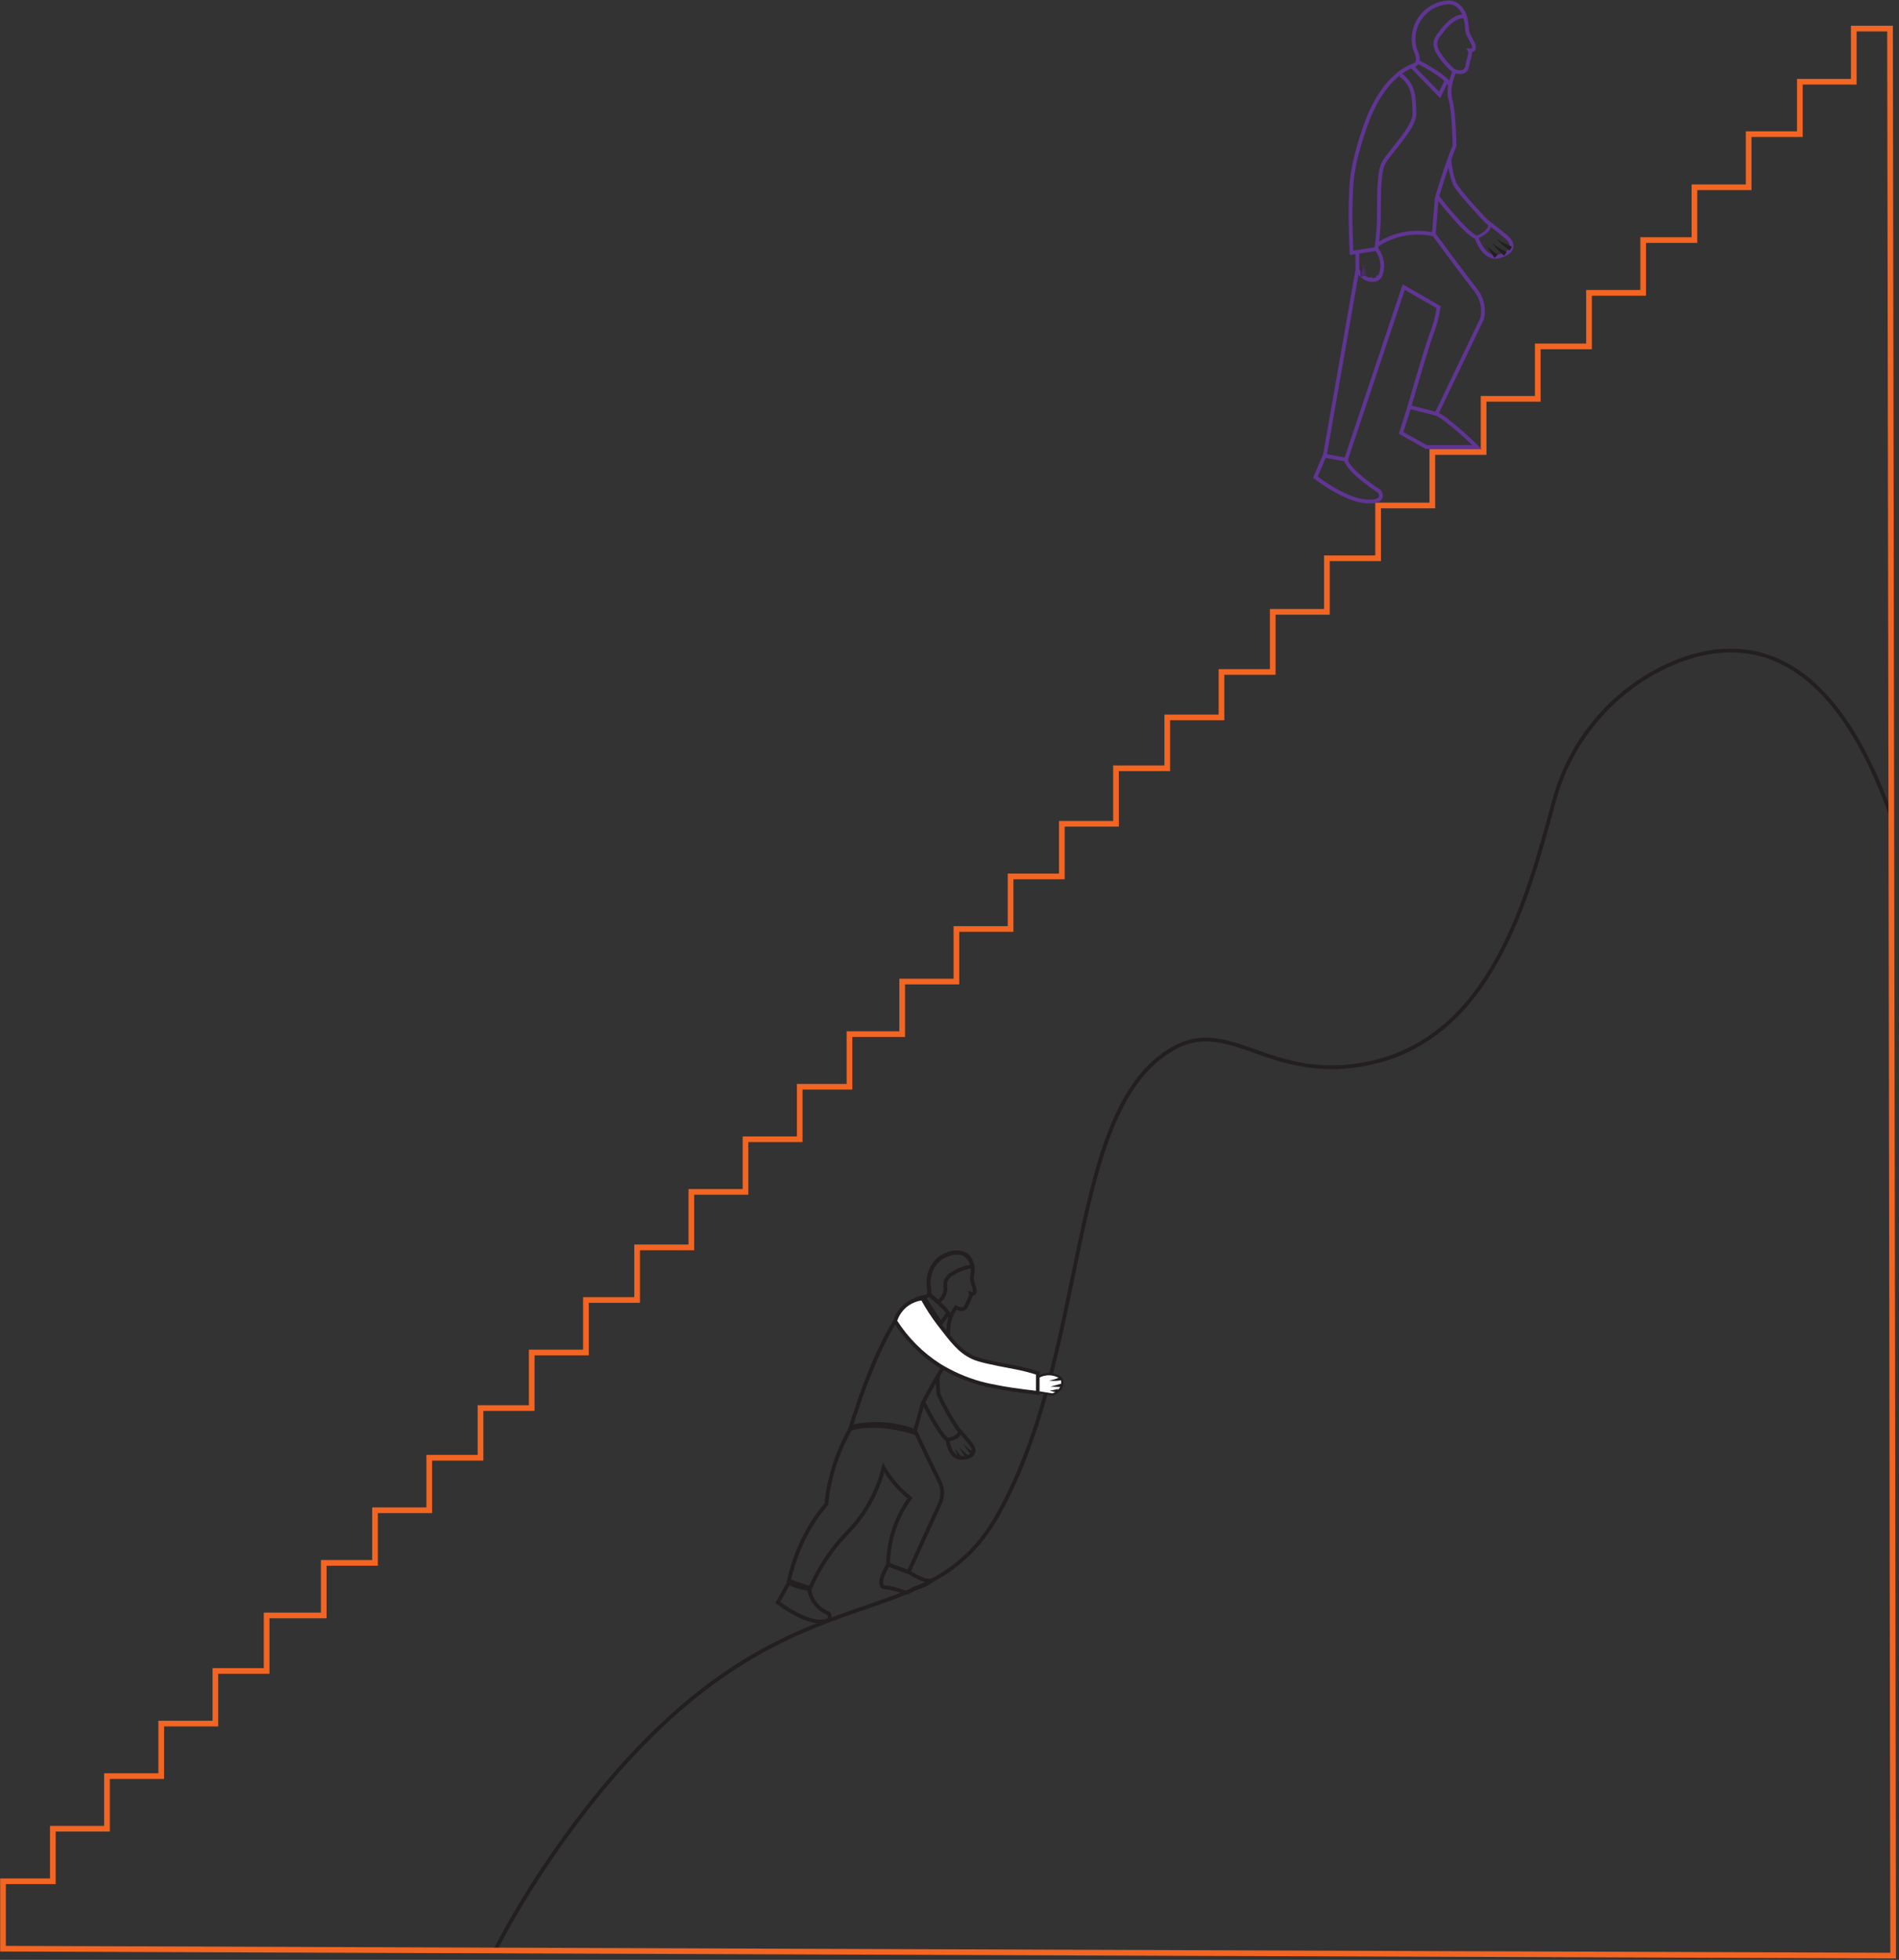 <svg xmlns="http://www.w3.org/2000/svg" width="501" height="517" viewBox="0 0 501 517" fill="none"><rect x="0" y="0" width="501" height="517" fill="#333333" stroke="none"/><g clip-path="url(#clip0_2781_3667)"><path d="M130.586 514.542C138.032 499.934 155.503 471.801 178.432 451.592C218.21 416.585 246.548 429.315 263.208 399.686C287.823 355.927 281.013 292.421 309.637 276.509C324.737 268.107 335.255 285.961 361.206 280.471C393.395 273.676 402.99 237.078 409.911 211.571C411.956 203.75 415.696 196.474 420.865 190.26C426.035 184.045 432.507 179.043 439.825 175.609C457.964 167.318 482.34 168.146 498.983 215.39" stroke="#231F20" stroke-miterlimit="10"></path><path d="M498.633 7.543L499.46 515.878L0.797 514.048V496.274H13.94V482.398H28.228V468.523H42.532V454.663H56.821V440.788H70.346V426.148H85.414V412.273H98.938V398.397H113.243V384.537H126.767V371.442H140.276V356.786H154.581V342.927H168.089V329.051H182.394V314.412H196.682V300.536H210.987V286.677H224.113V272.801H238.02V258.926H252.324V245.066H266.613V231.19H280.137V217.315H294.426V202.676H307.951V189.246H322.255V177.264H335.78V161.399H350.068V147.269H363.577V133.346H377.881V119.231H391.406V105.213H405.694V91.385H419.219V77.255H433.507V63.331H447.032V49.408H461.337V35.389H474.845V21.562H489.07V7.543H498.633Z" stroke="#F26522" stroke-width="1.5" stroke-miterlimit="10"></path><path d="M349.446 120.219L347.027 125.884C347.027 125.884 354.506 131.755 360.234 132.248C365.962 132.742 363.973 129.671 363.973 129.671C363.973 129.671 355.826 124.467 355.031 121.237L349.446 120.219Z" stroke="#603593" stroke-miterlimit="10"></path><path d="M355.094 121.252L370.337 75.742L379.534 81.025C379.18 83.54 378.522 86.003 377.577 88.361C375.985 92.768 371.419 108.617 371.419 108.617L369.637 114.202L376.288 117.926H389.653C389.653 117.926 381.873 110.336 378.929 109.158L371.896 107.36" stroke="#603593" stroke-miterlimit="10"></path><path d="M378.946 109.207L390.991 84.113C391.302 82.857 391.331 81.548 391.075 80.279C390.819 79.011 390.285 77.815 389.511 76.778C386.87 73.452 378.262 61.804 378.262 61.804L379.042 52.257C379.042 52.257 381.492 43.839 383.735 38.461C383.735 38.461 383.64 29.55 382.669 26.32C381.699 23.089 383.735 18.793 383.735 18.793C383.735 18.793 386.647 19.843 387.061 17.568C387.475 15.292 388.111 14.115 387.729 13.319C387.729 13.319 389.607 13.558 388.541 11.346C387.475 9.134 387.077 9.198 386.95 6.747C386.822 4.297 385.534 0.828 382.383 0.621C380.887 0.658 379.42 1.041 378.097 1.74C376.774 2.439 375.631 3.434 374.757 4.649C373.883 5.863 373.302 7.264 373.06 8.741C372.818 10.217 372.921 11.73 373.361 13.16C373.361 13.16 375.191 16.486 372.979 17.218C370.768 17.95 364.451 21.244 360.346 32.875C356.241 44.507 356.527 48.788 356.336 53.434C356.145 58.081 356.575 66.689 356.575 66.689L363.082 65.671C363.462 63.173 363.69 60.654 363.767 58.128C363.862 54.214 363.576 46.194 364.849 43.346C366.122 40.497 373.25 33.798 373.154 29.948C373.059 26.097 373.154 22.405 369.495 19.764" stroke="#603593" stroke-miterlimit="10"></path><path d="M374 16.277C374 16.277 382.147 20.367 382.56 22.642" stroke="#603593" stroke-miterlimit="10"></path><path d="M358.102 66.449V71.239L349.51 120.217" stroke="#603593" stroke-miterlimit="10"></path><path d="M363.1 65.67C363.859 66.602 364.366 67.713 364.572 68.898C364.778 70.082 364.676 71.299 364.277 72.433C364.187 72.724 364.029 72.99 363.816 73.209C363.603 73.427 363.341 73.592 363.052 73.69C361.922 74.024 359.949 74.056 358.104 71.239" stroke="#603593" stroke-miterlimit="10"></path><path d="M383.737 18.872C381.904 17.359 380.362 15.526 379.186 13.462C377.722 10.597 379.918 8.974 380.363 8.242C380.809 7.51 384.039 3.644 386.569 4.439" stroke="#603593" stroke-miterlimit="10"></path><path d="M379.186 51.857C379.186 51.857 386.6 61.596 389.528 62.63C389.528 62.63 391.374 68.422 395.113 67.69C398.852 66.958 399.966 64.683 397.388 62.487C394.811 60.291 392.535 58.668 392.249 58.445C391.962 58.222 384.77 50.6 383.736 48.388C382.99 46.34 382.529 44.198 382.368 42.023" stroke="#603593" stroke-miterlimit="10"></path><path d="M389.512 62.63C389.512 62.63 393.665 61.038 392.869 58.922" stroke="#603593" stroke-width="0.75" stroke-miterlimit="10"></path><path d="M372.404 17.441L379.819 25.047L381.633 21.244" stroke="#603593" stroke-miterlimit="10"></path><path d="M363.275 64.635C365.46 63.177 367.918 62.178 370.5 61.7C373.082 61.221 375.734 61.272 378.296 61.85" stroke="#603593" stroke-miterlimit="10"></path><path d="M363.562 72.776L363.531 72.794C363.517 72.754 363.505 72.713 363.492 72.673C363.516 72.707 363.538 72.742 363.562 72.776Z" fill="#231F20" stroke="#603593"></path><path d="M361.438 73.324L361.415 73.331L361.405 73.255L361.438 73.324Z" fill="#231F20" stroke="#603593"></path><mask id="path-16-inside-1_2781_3667" fill="white"><path d="M358.914 72.974C358.9 72.011 358.959 71.048 359.089 70.094C359.349 70.995 359.685 71.874 360.091 72.719L358.914 72.974Z"></path></mask><path d="M358.914 72.974C358.9 72.011 358.959 71.048 359.089 70.094C359.349 70.995 359.685 71.874 360.091 72.719L358.914 72.974Z" fill="#231F20"></path><path d="M358.914 72.974L357.914 72.988L357.931 74.209L359.125 73.951L358.914 72.974ZM359.089 70.094L360.05 69.816L358.098 69.959L359.089 70.094ZM360.091 72.719L360.303 73.697L361.542 73.429L360.993 72.286L360.091 72.719ZM358.914 72.974L359.914 72.96C359.901 72.047 359.957 71.134 360.08 70.229L359.089 70.094L358.098 69.959C357.961 70.963 357.9 71.975 357.914 72.988L358.914 72.974ZM359.089 70.094L358.128 70.371C358.404 71.326 358.759 72.257 359.19 73.153L360.091 72.719L360.993 72.286C360.61 71.49 360.295 70.664 360.05 69.816L359.089 70.094ZM360.091 72.719L359.88 71.742L358.703 71.996L358.914 72.974L359.125 73.951L360.303 73.697L360.091 72.719Z" fill="#603593" mask="url(#path-16-inside-1_2781_3667)"></path><path d="M398.279 66.1C397.642 65.638 397.022 65.145 396.433 64.636C395.844 64.132 395.31 63.567 394.842 62.949C395.447 63.419 396.104 63.819 396.799 64.143C397.483 64.477 398.183 64.779 398.883 65.066L398.279 66.1Z" fill="#231F20"></path><path d="M396.847 67.453C396.248 66.951 395.675 66.42 395.129 65.862C394.557 65.33 394.078 64.706 393.713 64.016C394.23 64.568 394.832 65.036 395.495 65.4C396.147 65.782 396.816 66.132 397.484 66.45L396.847 67.453Z" fill="#231F20"></path><path d="M394.271 68.041L392.33 65.033L395.115 67.213L394.271 68.041Z" fill="#231F20"></path><path d="M208.089 417.586L205.193 422.71C205.193 422.71 211.16 427.324 215.695 427.706C220.23 428.088 218.654 425.654 218.654 425.654C217.293 425.126 216.096 424.248 215.185 423.107C214.274 421.967 213.681 420.605 213.467 419.161C212.287 419.016 211.125 418.749 209.999 418.366C209.346 418.148 208.708 417.887 208.089 417.586Z" stroke="#231F20" stroke-miterlimit="10"></path><path d="M234.28 412.699C234.152 412.922 233.977 413.24 233.786 413.622C233.07 415.118 232.195 416.805 232.577 418.046C232.959 419.287 233.452 418.046 238.48 419.971C240.151 420.576 240.071 419.08 242.076 418.778C243.436 418.448 244.708 417.823 245.8 416.948C246.07 416.232 246.07 418.539 239.69 414.688L234.28 412.699Z" stroke="#231F20" stroke-miterlimit="10"></path><path d="M244.988 341.398C244.988 341.398 250.716 345.822 250.685 347.668" stroke="#231F20" stroke-miterlimit="10"></path><path d="M224.383 376.899C220.873 382.996 218.703 389.771 218.018 396.773C216.875 398.104 215.812 399.501 214.836 400.958C211.632 405.878 209.351 411.34 208.105 417.077L213.754 418.907C215.397 415.177 217.481 411.657 219.959 408.421C222.537 405.095 224.081 403.934 226.149 401.356C229.456 397.163 231.832 392.313 233.118 387.13C234.91 390.236 237.275 392.974 240.087 395.198C236.382 400.287 234.357 406.406 234.296 412.701L239.706 414.691C242.432 408.729 245.163 402.756 247.9 396.773C248.338 395.848 248.565 394.837 248.565 393.814C248.565 392.79 248.338 391.779 247.9 390.854C246.579 388.308 242.84 380.463 241.742 378.124C239.062 377.024 236.228 376.342 233.341 376.103C230.332 375.881 227.306 376.149 224.383 376.899Z" stroke="#231F20" stroke-miterlimit="10"></path><path d="M241.694 378.141L241.375 377.488L243.444 370.153C243.444 370.153 246.626 363.979 249.204 360.144C249.816 356.997 250.152 353.802 250.206 350.596C250.267 348.538 250.962 346.549 252.195 344.9C252.195 344.9 254.295 346.157 254.964 344.454C255.632 342.752 256.3 341.924 256.125 341.272C256.125 341.272 257.557 341.733 257.064 339.856C256.571 337.978 256.237 337.962 256.539 336.053C256.841 334.143 256.332 331.279 253.914 330.579C252.744 330.381 251.545 330.456 250.409 330.799C249.273 331.141 248.233 331.743 247.368 332.555C246.503 333.367 245.839 334.368 245.426 335.48C245.013 336.592 244.863 337.785 244.987 338.964C244.987 338.964 245.91 341.829 244.08 342.067C243.428 342.153 242.787 342.313 242.171 342.545C233.77 345.616 224.907 375.022 224.907 375.022L224.43 376.613C228.479 375.928 232.619 375.982 236.65 376.772C238.364 377.095 240.051 377.553 241.694 378.141Z" stroke="#231F20" stroke-miterlimit="10"></path><path d="M247.535 343.483C248.092 343.067 248.552 342.533 248.882 341.92C249.212 341.307 249.404 340.63 249.444 339.935C249.34 339.335 249.34 338.721 249.444 338.121C249.739 337.236 250.359 336.497 251.178 336.052C252.803 334.973 254.654 334.281 256.588 334.031C256.317 332.81 255.61 331.729 254.599 330.992C251.942 329.274 248.457 331.565 248.235 331.692C245.53 333.538 244.384 337.452 245.307 341.606L247.535 343.483Z" stroke="#231F20" stroke-miterlimit="10"></path><path d="M243.604 369.864C243.604 369.864 247.884 378.568 249.968 379.809C249.968 379.809 250.509 384.583 253.532 384.583C256.555 384.583 257.765 382.991 256.094 380.875C254.423 378.759 252.912 377.167 252.721 376.961C250.772 374.069 249.068 371.019 247.629 367.843C247.365 366.142 247.327 364.414 247.518 362.703" stroke="#231F20" stroke-miterlimit="10"></path><path d="M250.014 379.808C250.014 379.808 253.466 379.236 253.196 377.438" stroke="#231F20" stroke-miterlimit="10"></path><path d="M243.588 342.051L248.202 349.1L250.175 346.427" stroke="#231F20" stroke-miterlimit="10"></path><path d="M224.398 376.419C230.026 375.068 235.93 375.439 241.344 377.485" stroke="#231F20" stroke-miterlimit="10"></path><path d="M236.155 348.479C239.143 353.194 243.13 357.198 247.834 360.206C251.171 362.249 254.775 363.824 258.542 364.884C260.404 365.409 261.883 365.632 263.395 365.95C266.959 366.682 273.801 367.446 273.801 367.446V362.227C271.897 361.611 269.958 361.111 267.993 360.731C261.486 359.506 258.24 358.822 256.569 358.01C253.228 356.419 251.382 354 247.897 349.481C246.206 347.286 244.689 344.961 243.362 342.527C241.771 342.691 240.259 343.303 239.003 344.294C237.649 345.369 236.652 346.828 236.139 348.479" fill="white"></path><path d="M236.158 348.479C239.147 353.194 243.134 357.198 247.837 360.206C251.175 362.249 254.778 363.824 258.546 364.884C260.407 365.409 261.887 365.632 263.399 365.95C266.963 366.682 273.805 367.446 273.805 367.446V362.227C271.901 361.611 269.962 361.111 267.997 360.731C261.489 359.506 258.243 358.822 256.573 358.01C253.231 356.419 251.385 354 247.901 349.481C246.209 347.286 244.693 344.961 243.366 342.527C241.775 342.691 240.263 343.303 239.006 344.294C237.659 345.372 236.667 346.83 236.158 348.479Z" stroke="#231F20" stroke-miterlimit="10"></path><path d="M273.977 363.198C274.809 362.735 275.746 362.492 276.698 362.492C277.65 362.492 278.586 362.735 279.419 363.198C279.639 363.303 279.83 363.461 279.974 363.658C280.119 363.856 280.212 364.085 280.246 364.327C280.373 365.25 280.151 366.794 277.716 367.876L273.961 367.271L273.977 363.198Z" fill="white"></path><path d="M273.977 363.198C274.809 362.735 275.746 362.492 276.698 362.492C277.65 362.492 278.586 362.735 279.419 363.198C279.639 363.303 279.83 363.461 279.974 363.658C280.119 363.856 280.212 364.085 280.246 364.327C280.373 365.25 280.151 366.794 277.716 367.876L273.961 367.271L273.977 363.198Z" stroke="#231F20" stroke-width="0.59" stroke-miterlimit="10"></path><path d="M279.993 363.613C278.973 363.985 277.896 364.173 276.811 364.17L279.993 363.613Z" fill="white"></path><path d="M280.167 364.059C279.596 364.181 279.016 364.25 278.433 364.266C277.869 364.283 277.305 364.251 276.746 364.17C277.285 364.088 277.817 363.965 278.337 363.805C278.844 363.638 279.334 363.425 279.801 363.168L280.167 364.059Z" fill="#231F20"></path><path d="M280.167 365.441C280.167 365.441 278.273 365.744 277.096 365.807L280.167 365.441Z" fill="white"></path><path d="M280.23 365.888L277.096 365.792L280.087 364.965L280.23 365.888Z" fill="#231F20"></path><path d="M279.12 366.922C278.389 366.975 277.655 366.975 276.924 366.922H279.12Z" fill="white"></path><path d="M279.151 367.349C278.397 367.238 277.652 367.068 276.924 366.84C277.662 366.754 278.391 366.605 279.104 366.395L279.151 367.349Z" fill="#231F20"></path><path d="M256.348 383.851C255.919 383.39 255.521 382.928 255.139 382.435C254.735 381.952 254.398 381.417 254.137 380.844C254.535 381.301 254.984 381.712 255.473 382.069C255.951 382.435 256.46 382.785 256.953 383.103L256.348 383.851Z" fill="#231F20"></path><path d="M254.98 384.681C254.582 384.187 254.232 383.694 253.882 383.185C253.533 382.696 253.255 382.16 253.055 381.594C253.378 382.1 253.781 382.552 254.248 382.93C254.694 383.328 255.155 383.71 255.632 384.06L254.98 384.681Z" fill="#231F20"></path><path d="M252.882 384.743L251.848 382.102L253.677 384.234L252.882 384.743Z" fill="#231F20"></path></g><defs><clipPath id="clip0_2781_3667"><rect width="500.27" height="516.673" fill="white"></rect></clipPath></defs></svg>